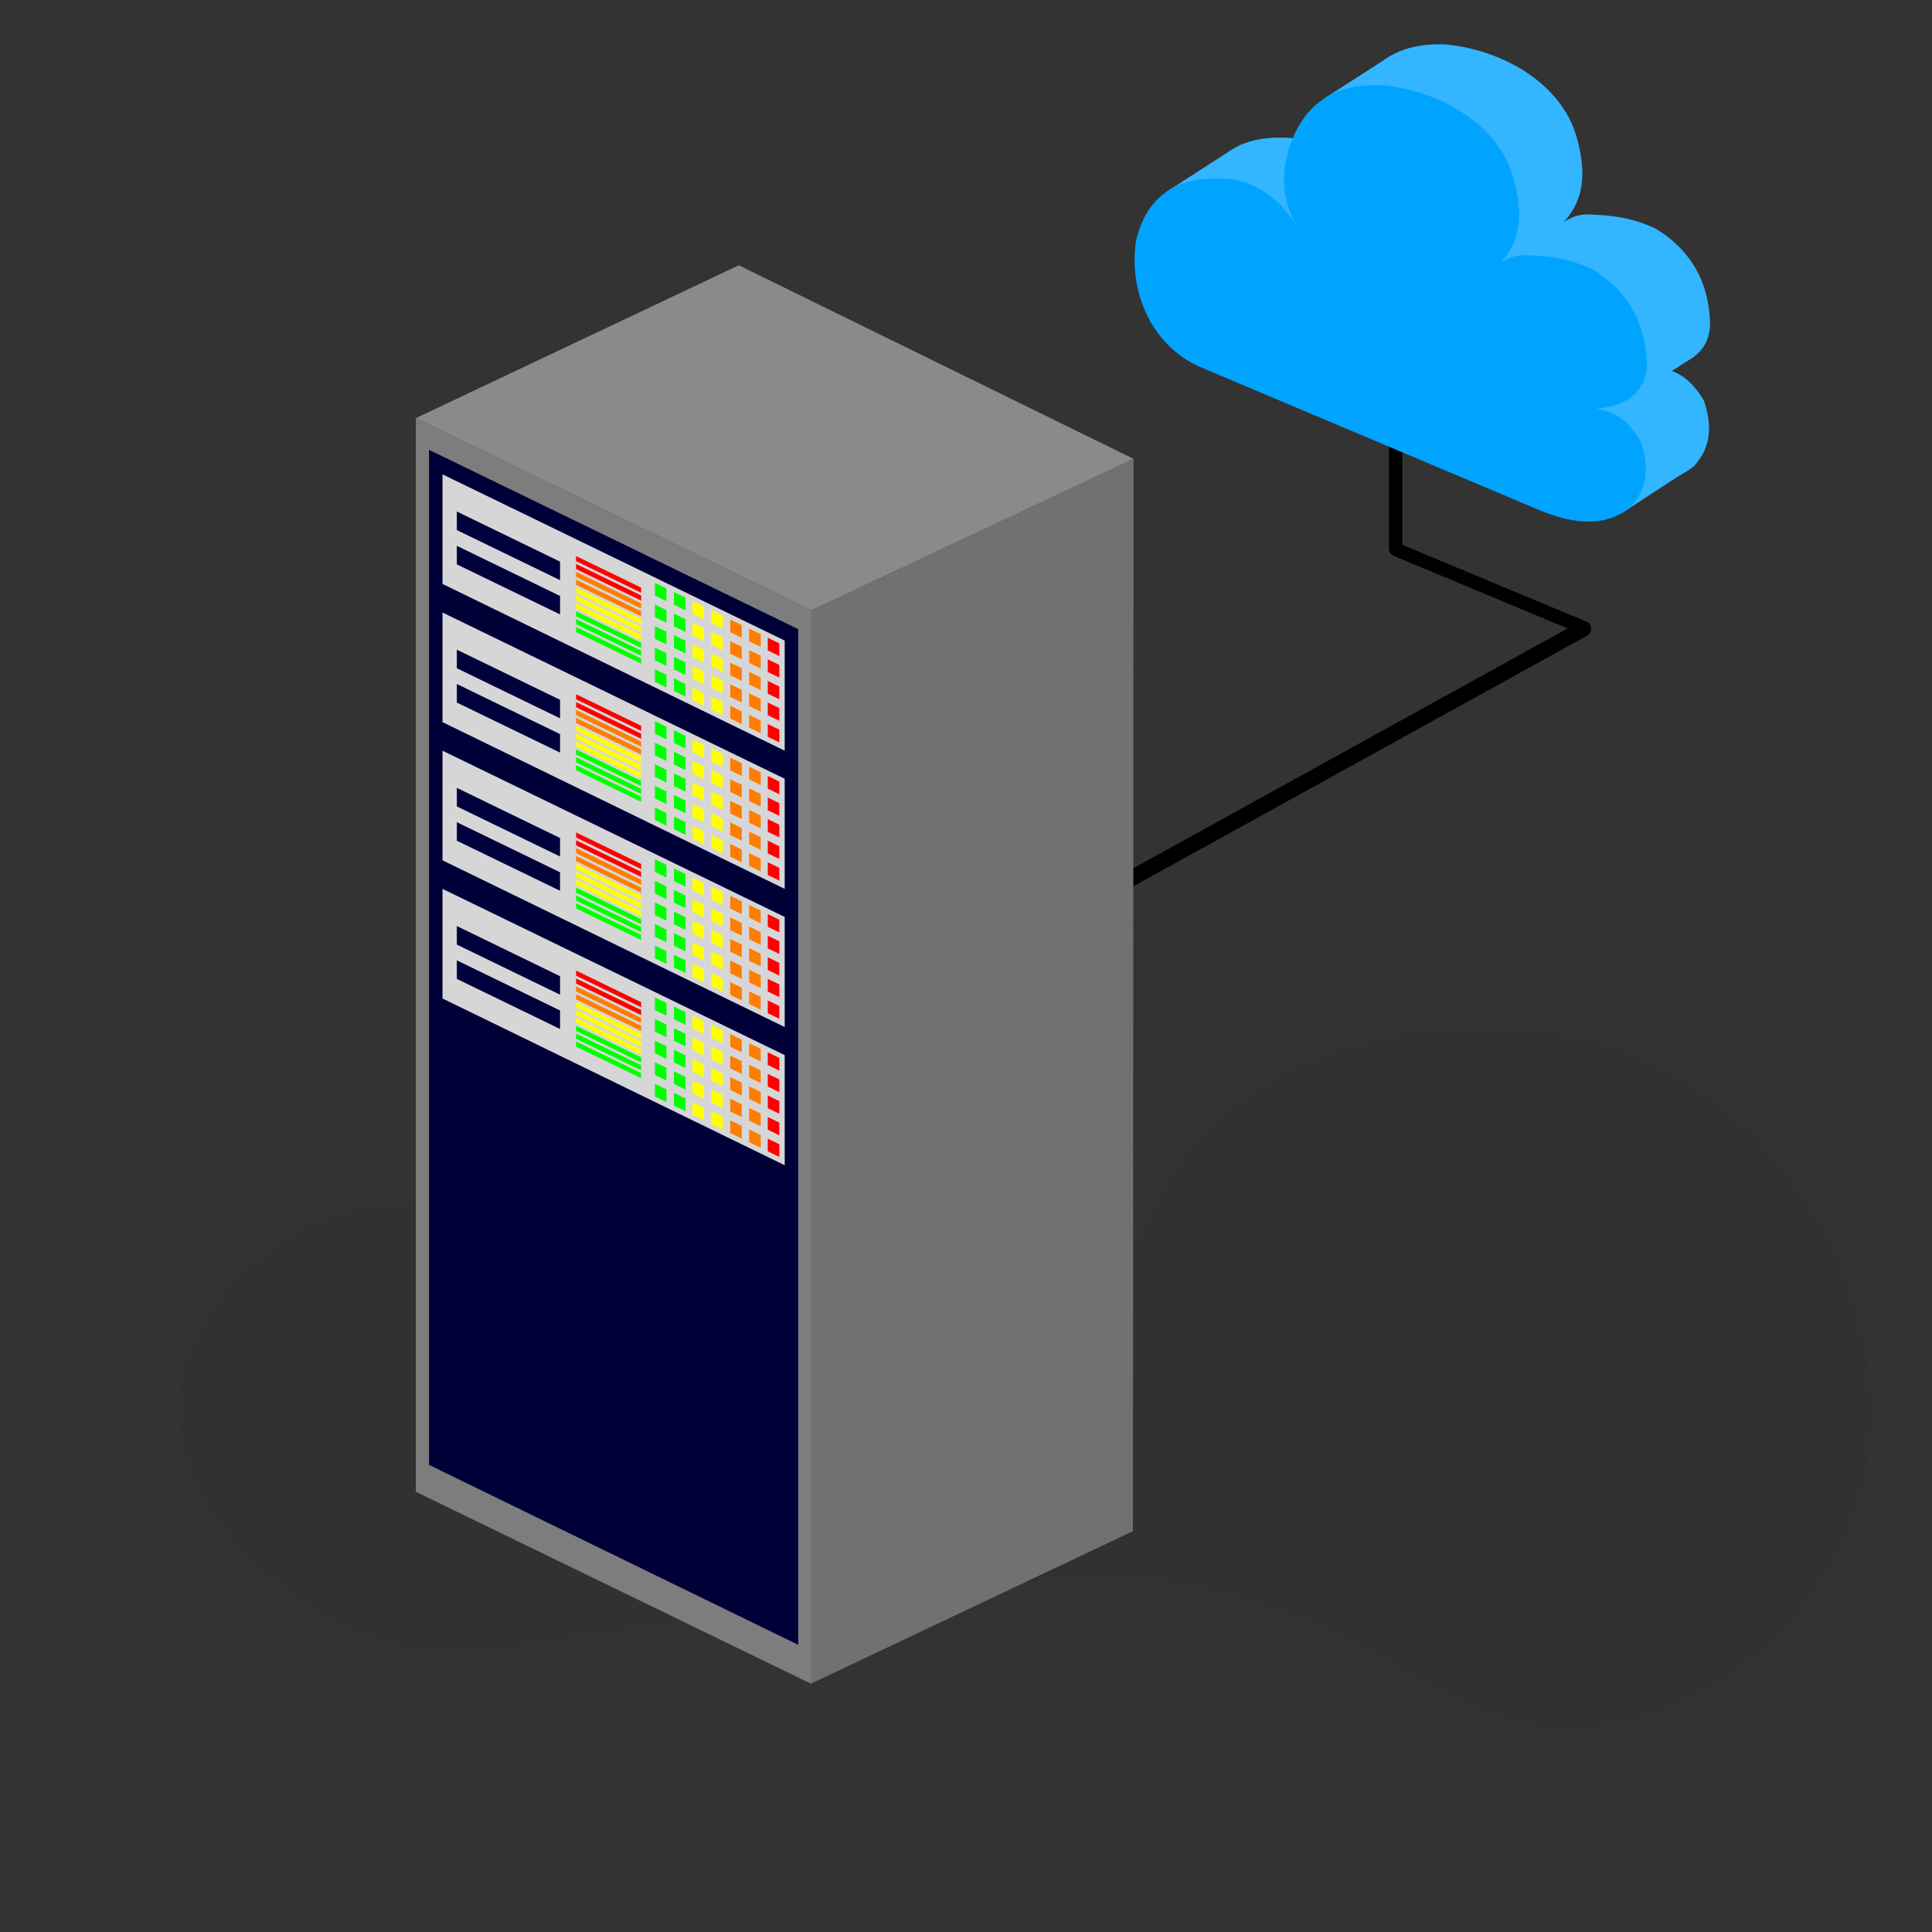 <?xml version="1.0" encoding="utf-8"?>
<!-- Generator: Adobe Illustrator 24.2.1, SVG Export Plug-In . SVG Version: 6.00 Build 0)  -->
<svg version="1.1" id="Calque_1" xmlns="http://www.w3.org/2000/svg" xmlns:xlink="http://www.w3.org/1999/xlink" x="0px" y="0px"
	 viewBox="0 0 500 500" style="enable-background:new 0 0 500 500;" xml:space="preserve">
<rect x="0" y="0" width="500" height="500" fill="#333333" stroke="none"/>
<style type="text/css">
	.server_st0{opacity:0.05;}
	.server_st1{fill:#7D7D7D;}
	.server_st2{opacity:0.1;}
	.server_st3{opacity:0.1;fill:#FFFFFF;}
	.server_st4{fill:#000038;}
	.server_st5{fill:#D6D6D6;}
	.server_st6{fill:#00003D;}
	.server_st7{fill:#FF0000;}
	.server_st8{fill:#FF7D00;}
	.server_st9{fill:#FFFF00;}
	.server_st10{fill:#00FF00;}
	.server_st11{fill:#00A4FF;}
	.server_st12{opacity:0.2;}
	.server_st13{fill:#FFFFFF;}
</style>
<path class="server_st0" d="M274.12,338.21c-18.5,8.08-29.45,0.66-119.47-18.99c-40.21-8.78-55.66-11.15-72.79-3.16
	c-16.03,7.47-34.18,24.31-35.6,45.89c-1.77,26.84,23.12,49.53,43.52,59.34c26.88,12.93,44.31,2.7,122.64-6.33
	c48.03-5.54,72.05-8.31,89.41-5.54c60.44,9.64,73.87,44.15,114.73,37.19c26.78-4.57,49.47-24.25,60.13-46.68
	c18.27-38.47,1.83-86.46-29.27-112.35c-37.9-31.56-91.82-25.51-122.64-5.54C293.76,302.12,301.92,326.07,274.12,338.21z"/>
<g>
	<path d="M410.71,164.53l-128.02,70.7c-0.99,0.54-2.23,0.19-2.77-0.8l0,0c-0.54-0.99-0.19-2.23,0.8-2.77l128.02-70.7
		c0.99-0.54,2.23-0.19,2.77,0.8v0C412.06,162.74,411.7,163.99,410.71,164.53z"/>
	<path d="M409.28,164.13l-48.62-20.28c-0.89-0.37-1.31-1.39-0.94-2.29l0,0c0.37-0.89,1.39-1.31,2.29-0.94l48.62,20.28
		c0.89,0.37,1.31,1.39,0.94,2.29l0,0C411.19,164.08,410.17,164.5,409.28,164.13z"/>
	<path d="M361.19,143.73L361.19,143.73c-0.95,0-1.73-0.77-1.73-1.73v-28.32c0-0.95,0.77-1.73,1.73-1.73h0
		c0.95,0,1.73,0.77,1.73,1.73V142C362.92,142.95,362.15,143.73,361.19,143.73z"/>
</g>
<g>
	<g>
		<polygon class="server_st1" points="107.62,108.21 209.99,157.93 209.99,435.79 107.62,386.07 		"/>
		<g>
			<polygon class="server_st1" points="293.35,118.75 209.99,157.93 209.84,435.74 293.2,396.26 			"/>
			<polygon class="server_st2" points="293.35,118.75 209.99,157.93 209.84,435.74 293.2,396.26 			"/>
		</g>
		<g>
			<polygon class="server_st1" points="107.62,108.21 191.2,68.66 293.35,118.75 209.99,157.93 			"/>
			<polygon class="server_st3" points="107.62,108.21 191.2,68.66 293.35,118.75 209.99,157.93 			"/>
		</g>
		<polygon class="server_st4" points="111.03,116.41 206.58,162.82 206.58,425.68 111.03,379.11 		"/>
	</g>
	<g>
		<polygon class="server_st5" points="114.52,122.76 203.08,165.78 203.08,194.28 114.52,151.12 		"/>
		<polygon class="server_st6" points="118.23,141.26 144.94,154.23 144.94,159.01 118.23,146.06 		"/>
		<polygon class="server_st6" points="118.23,132.38 144.94,145.35 144.94,150.14 118.23,137.18 		"/>
		<g>
			<g>
				<polygon class="server_st7" points="201.69,166.51 198.7,165.05 198.7,168.34 201.69,169.79 				"/>
				<polygon class="server_st7" points="201.69,188.84 198.7,187.39 198.7,190.68 201.69,192.13 				"/>
				<polygon class="server_st7" points="201.69,172.09 198.7,170.64 198.7,173.92 201.69,175.37 				"/>
				<polygon class="server_st7" points="201.69,177.68 198.7,176.22 198.7,179.51 201.69,180.96 				"/>
				<polygon class="server_st7" points="201.69,183.26 198.7,181.81 198.7,185.09 201.69,186.54 				"/>
			</g>
			<g>
				<polygon class="server_st8" points="196.87,164.14 193.88,162.69 193.88,165.97 196.87,167.42 				"/>
				<polygon class="server_st8" points="196.87,186.48 193.88,185.03 193.88,188.31 196.87,189.76 				"/>
				<polygon class="server_st8" points="196.87,169.72 193.88,168.27 193.88,171.55 196.87,173.01 				"/>
				<polygon class="server_st8" points="196.87,175.31 193.88,173.86 193.88,177.14 196.87,178.59 				"/>
				<polygon class="server_st8" points="196.87,180.89 193.88,179.44 193.88,182.72 196.87,184.17 				"/>
			</g>
			<g>
				<polygon class="server_st8" points="191.97,161.77 188.98,160.32 188.98,163.6 191.97,165.05 				"/>
				<polygon class="server_st8" points="191.97,184.11 188.98,182.66 188.98,185.94 191.97,187.39 				"/>
				<polygon class="server_st8" points="191.97,167.36 188.98,165.91 188.98,169.19 191.97,170.64 				"/>
				<polygon class="server_st8" points="191.97,172.94 188.98,171.49 188.98,174.77 191.97,176.22 				"/>
				<polygon class="server_st8" points="191.97,178.53 188.98,177.08 188.98,180.36 191.97,181.81 				"/>
			</g>
			<g>
				<polygon class="server_st9" points="187.06,159.41 184.07,157.96 184.07,161.24 187.06,162.69 				"/>
				<polygon class="server_st9" points="187.06,181.75 184.07,180.29 184.07,183.58 187.06,185.03 				"/>
				<polygon class="server_st9" points="187.06,164.99 184.07,163.54 184.07,166.82 187.06,168.27 				"/>
				<polygon class="server_st9" points="187.06,170.58 184.07,169.13 184.07,172.41 187.06,173.86 				"/>
				<polygon class="server_st9" points="187.06,176.16 184.07,174.71 184.07,177.99 187.06,179.44 				"/>
			</g>
			<g>
				<polygon class="server_st9" points="182.2,157.04 179.21,155.59 179.21,158.87 182.2,160.32 				"/>
				<polygon class="server_st9" points="182.2,179.38 179.21,177.93 179.21,181.21 182.2,182.66 				"/>
				<polygon class="server_st9" points="182.2,162.63 179.21,161.17 179.21,164.46 182.2,165.91 				"/>
				<polygon class="server_st9" points="182.2,168.21 179.21,166.76 179.21,170.04 182.2,171.49 				"/>
				<polygon class="server_st9" points="182.2,173.8 179.21,172.34 179.21,175.63 182.2,177.08 				"/>
			</g>
			<g>
				<polygon class="server_st10" points="177.42,154.67 174.43,153.22 174.43,156.51 177.42,157.96 				"/>
				<polygon class="server_st10" points="177.42,177.01 174.43,175.56 174.43,178.84 177.42,180.29 				"/>
				<polygon class="server_st10" points="177.42,160.26 174.43,158.81 174.43,162.09 177.42,163.54 				"/>
				<polygon class="server_st10" points="177.42,165.84 174.43,164.39 174.43,167.67 177.42,169.13 				"/>
				<polygon class="server_st10" points="177.42,171.43 174.43,169.98 174.43,173.26 177.42,174.71 				"/>
			</g>
			<g>
				<polygon class="server_st10" points="172.48,152.31 169.49,150.86 169.49,154.14 172.48,155.59 				"/>
				<polygon class="server_st10" points="172.48,174.65 169.49,173.2 169.49,176.48 172.48,177.93 				"/>
				<polygon class="server_st10" points="172.48,157.89 169.49,156.44 169.49,159.72 172.48,161.17 				"/>
				<polygon class="server_st10" points="172.48,163.48 169.49,162.03 169.49,165.31 172.48,166.76 				"/>
				<polygon class="server_st10" points="172.48,169.06 169.49,167.61 169.49,170.89 172.48,172.34 				"/>
			</g>
		</g>
		<g>
			<polygon class="server_st10" points="149.08,162.26 165.93,170.43 165.93,171.76 149.08,163.58">
              <animate dur="1s" attributeName="opacity" from="0" to="1" begin="0s" repeatCount="indefinite"/>
            </polygon>
            <polygon class="server_st10" points="149.08,160.22 165.93,168.39 165.93,169.72 149.08,161.54">
              <animate dur="1s" attributeName="opacity" from="0" to="1" begin="0.1s" repeatCount="indefinite"/>
            </polygon>
            <polygon class="server_st10" points="149.08,158.18 165.93,166.35 165.93,167.68 149.08,159.5">
              <animate dur="1s" attributeName="opacity" from="0" to="1" begin="0.2s" repeatCount="indefinite"/>
            </polygon>
            <polygon class="server_st9" points="149.08,156.14 165.93,164.31 165.93,165.64 149.08,157.46">
              <animate dur="1s" attributeName="opacity" from="0" to="1" begin="0.3s" repeatCount="indefinite"/>
            </polygon>
            <polygon class="server_st9" points="149.08,154.1 165.93,162.27 165.93,163.6 149.08,155.42">
              <animate dur="1s" attributeName="opacity" from="0" to="1" begin="0.4s" repeatCount="indefinite"/>
            </polygon>
            <polygon class="server_st9" points="149.08,152.06 165.93,160.23 165.93,161.56 149.08,153.38">
              <animate dur="1s" attributeName="opacity" from="0" to="1" begin="0.5s" repeatCount="indefinite"/>
            </polygon>
            <polygon class="server_st8" points="149.08,150.02 165.93,158.19 165.93,159.52 149.08,151.34">
              <animate dur="1s" attributeName="opacity" from="0" to="1" begin="0.6s" repeatCount="indefinite"/>
            </polygon>
            <polygon class="server_st8" points="149.08,147.98 165.93,156.15 165.93,157.48 149.08,149.3">
              <animate dur="1s" attributeName="opacity" from="0" to="1" begin="0.7s" repeatCount="indefinite"/>
            </polygon>
            <polygon class="server_st7" points="149.08,145.94 165.93,154.11 165.93,155.44 149.08,147.26">
              <animate dur="1s" attributeName="opacity" from="0" to="1" begin="0.8s" repeatCount="indefinite"/>
            </polygon>
            <polygon class="server_st7" points="149.08,143.9 165.93,152.07 165.93,153.4 149.08,145.22">
              <animate dur="1s" attributeName="opacity" from="0" to="1" begin="0.9s" repeatCount="indefinite"/>
            </polygon>
		</g>
	</g>
	<g>
		<polygon class="server_st5" points="114.52,158.52 203.08,201.54 203.08,230.04 114.52,186.89 		"/>
		<polygon class="server_st6" points="118.23,177.02 144.94,189.99 144.94,194.77 118.23,181.82 		"/>
		<polygon class="server_st6" points="118.23,168.14 144.94,181.11 144.94,185.9 118.23,172.94 		"/>
		<g>
			<g>
				<polygon class="server_st7" points="201.69,202.27 198.7,200.81 198.7,204.1 201.69,205.55 				"/>
				<polygon class="server_st7" points="201.69,224.61 198.7,223.15 198.7,226.44 201.69,227.89 				"/>
				<polygon class="server_st7" points="201.69,207.85 198.7,206.4 198.7,209.68 201.69,211.13 				"/>
				<polygon class="server_st7" points="201.69,213.44 198.7,211.98 198.7,215.27 201.69,216.72 				"/>
				<polygon class="server_st7" points="201.69,219.02 198.7,217.57 198.7,220.85 201.69,222.3 				"/>
			</g>
			<g>
				<polygon class="server_st8" points="196.87,199.9 193.88,198.45 193.88,201.73 196.87,203.18 				"/>
				<polygon class="server_st8" points="196.87,222.24 193.88,220.79 193.88,224.07 196.87,225.52 				"/>
				<polygon class="server_st8" points="196.87,205.48 193.88,204.03 193.88,207.32 196.87,208.77 				"/>
				<polygon class="server_st8" points="196.87,211.07 193.88,209.62 193.88,212.9 196.87,214.35 				"/>
				<polygon class="server_st8" points="196.87,216.65 193.88,215.2 193.88,218.48 196.87,219.94 				"/>
			</g>
			<g>
				<polygon class="server_st8" points="191.97,197.53 188.98,196.08 188.98,199.36 191.97,200.81 				"/>
				<polygon class="server_st8" points="191.97,219.87 188.98,218.42 188.98,221.7 191.97,223.15 				"/>
				<polygon class="server_st8" points="191.97,203.12 188.98,201.67 188.98,204.95 191.97,206.4 				"/>
				<polygon class="server_st8" points="191.97,208.7 188.98,207.25 188.98,210.53 191.97,211.98 				"/>
				<polygon class="server_st8" points="191.97,214.29 188.98,212.84 188.98,216.12 191.97,217.57 				"/>
			</g>
			<g>
				<polygon class="server_st9" points="187.06,195.17 184.07,193.72 184.07,197 187.06,198.45 				"/>
				<polygon class="server_st9" points="187.06,217.51 184.07,216.06 184.07,219.34 187.06,220.79 				"/>
				<polygon class="server_st9" points="187.06,200.75 184.07,199.3 184.07,202.58 187.06,204.03 				"/>
				<polygon class="server_st9" points="187.06,206.34 184.07,204.89 184.07,208.17 187.06,209.62 				"/>
				<polygon class="server_st9" points="187.06,211.92 184.07,210.47 184.07,213.75 187.06,215.2 				"/>
			</g>
			<g>
				<polygon class="server_st9" points="182.2,192.8 179.21,191.35 179.21,194.63 182.2,196.08 				"/>
				<polygon class="server_st9" points="182.2,215.14 179.21,213.69 179.21,216.97 182.2,218.42 				"/>
				<polygon class="server_st9" points="182.2,198.39 179.21,196.93 179.21,200.22 182.2,201.67 				"/>
				<polygon class="server_st9" points="182.2,203.97 179.21,202.52 179.21,205.8 182.2,207.25 				"/>
				<polygon class="server_st9" points="182.2,209.56 179.21,208.1 179.21,211.39 182.2,212.84 				"/>
			</g>
			<g>
				<polygon class="server_st10" points="177.42,190.44 174.43,188.98 174.43,192.27 177.42,193.72 				"/>
				<polygon class="server_st10" points="177.42,212.77 174.43,211.32 174.43,214.6 177.42,216.06 				"/>
				<polygon class="server_st10" points="177.42,196.02 174.43,194.57 174.43,197.85 177.42,199.3 				"/>
				<polygon class="server_st10" points="177.42,201.6 174.43,200.15 174.43,203.44 177.42,204.89 				"/>
				<polygon class="server_st10" points="177.42,207.19 174.43,205.74 174.43,209.02 177.42,210.47 				"/>
			</g>
			<g>
				<polygon class="server_st10" points="172.48,188.07 169.49,186.62 169.49,189.9 172.48,191.35 				"/>
				<polygon class="server_st10" points="172.48,210.41 169.49,208.96 169.49,212.24 172.48,213.69 				"/>
				<polygon class="server_st10" points="172.48,193.65 169.49,192.2 169.49,195.48 172.48,196.93 				"/>
				<polygon class="server_st10" points="172.48,199.24 169.49,197.79 169.49,201.07 172.48,202.52 				"/>
				<polygon class="server_st10" points="172.48,204.82 169.49,203.37 169.49,206.65 172.48,208.1 				"/>
			</g>
		</g>
		<g>
			<polygon class="server_st10" points="149.08,198.02 165.93,206.19 165.93,207.52 149.08,199.34">
              <animate dur="1s" attributeName="opacity" from="0" to="1" begin="0s" repeatCount="indefinite"/>
            </polygon>
            <polygon class="server_st10" points="149.08,195.98 165.93,204.15 165.93,205.48 149.08,197.3">
              <animate dur="1s" attributeName="opacity" from="0" to="1" begin="0.1s" repeatCount="indefinite"/>
            </polygon>
            <polygon class="server_st10" points="149.08,193.94 165.93,202.11 165.93,203.44 149.08,195.26">
              <animate dur="1s" attributeName="opacity" from="0" to="1" begin="0.2s" repeatCount="indefinite"/>
            </polygon>
            <polygon class="server_st9" points="149.08,191.9 165.93,200.07 165.93,201.4 149.08,193.22">
              <animate dur="1s" attributeName="opacity" from="0" to="1" begin="0.3s" repeatCount="indefinite"/>
            </polygon>
            <polygon class="server_st9" points="149.08,189.86 165.93,198.03 165.93,199.36 149.08,191.18">
              <animate dur="1s" attributeName="opacity" from="0" to="1" begin="0.4s" repeatCount="indefinite"/>
            </polygon>
            <polygon class="server_st9" points="149.08,187.82 165.93,195.99 165.93,197.32 149.08,189.14">
              <animate dur="1s" attributeName="opacity" from="0" to="1" begin="0.5s" repeatCount="indefinite"/>
            </polygon>
            <polygon class="server_st8" points="149.08,185.78 165.93,193.95 165.93,195.28 149.08,187.1">
              <animate dur="1s" attributeName="opacity" from="0" to="1" begin="0.6s" repeatCount="indefinite"/>
            </polygon>
            <polygon class="server_st8" points="149.08,183.74 165.93,191.91 165.93,193.24 149.08,185.06">
              <animate dur="1s" attributeName="opacity" from="0" to="1" begin="0.7s" repeatCount="indefinite"/>
            </polygon>
            <polygon class="server_st7" points="149.08,181.7 165.93,189.87 165.93,191.2 149.08,183.02">
              <animate dur="1s" attributeName="opacity" from="0" to="1" begin="0.8s" repeatCount="indefinite"/>
            </polygon>
            <polygon class="server_st7" points="149.08,179.66 165.93,187.83 165.93,189.16 149.08,180.98">
              <animate dur="1s" attributeName="opacity" from="0" to="1" begin="0.9s" repeatCount="indefinite"/>
            </polygon>
		</g>
	</g>
	<g>
		<polygon class="server_st5" points="114.52,194.28 203.08,237.3 203.08,265.8 114.52,222.65 		"/>
		<polygon class="server_st6" points="118.23,212.78 144.94,225.75 144.94,230.53 118.23,217.58 		"/>
		<polygon class="server_st6" points="118.23,203.9 144.94,216.88 144.94,221.66 118.23,208.7 		"/>
		<g>
			<g>
				<polygon class="server_st7" points="201.69,238.03 198.7,236.58 198.7,239.86 201.69,241.31 				"/>
				<polygon class="server_st7" points="201.69,260.37 198.7,258.91 198.7,262.2 201.69,263.65 				"/>
				<polygon class="server_st7" points="201.69,243.61 198.7,242.16 198.7,245.44 201.69,246.89 				"/>
				<polygon class="server_st7" points="201.69,249.2 198.7,247.74 198.7,251.03 201.69,252.48 				"/>
				<polygon class="server_st7" points="201.69,254.78 198.7,253.33 198.7,256.61 201.69,258.06 				"/>
			</g>
			<g>
				<polygon class="server_st8" points="196.87,235.66 193.88,234.21 193.88,237.49 196.87,238.94 				"/>
				<polygon class="server_st8" points="196.87,258 193.88,256.55 193.88,259.83 196.87,261.28 				"/>
				<polygon class="server_st8" points="196.87,241.25 193.88,239.79 193.88,243.08 196.87,244.53 				"/>
				<polygon class="server_st8" points="196.87,246.83 193.88,245.38 193.88,248.66 196.87,250.11 				"/>
				<polygon class="server_st8" points="196.87,252.42 193.88,250.96 193.88,254.25 196.87,255.7 				"/>
			</g>
			<g>
				<polygon class="server_st8" points="191.97,233.29 188.98,231.84 188.98,235.12 191.97,236.58 				"/>
				<polygon class="server_st8" points="191.97,255.63 188.98,254.18 188.98,257.46 191.97,258.91 				"/>
				<polygon class="server_st8" points="191.97,238.88 188.98,237.43 188.98,240.71 191.97,242.16 				"/>
				<polygon class="server_st8" points="191.97,244.46 188.98,243.01 188.98,246.29 191.97,247.74 				"/>
				<polygon class="server_st8" points="191.97,250.05 188.98,248.6 188.98,251.88 191.97,253.33 				"/>
			</g>
			<g>
				<polygon class="server_st9" points="187.06,230.93 184.07,229.48 184.07,232.76 187.06,234.21 				"/>
				<polygon class="server_st9" points="187.06,253.27 184.07,251.82 184.07,255.1 187.06,256.55 				"/>
				<polygon class="server_st9" points="187.06,236.51 184.07,235.06 184.07,238.34 187.06,239.79 				"/>
				<polygon class="server_st9" points="187.06,242.1 184.07,240.65 184.07,243.93 187.06,245.38 				"/>
				<polygon class="server_st9" points="187.06,247.68 184.07,246.23 184.07,249.51 187.06,250.96 				"/>
			</g>
			<g>
				<polygon class="server_st9" points="182.2,228.56 179.21,227.11 179.21,230.39 182.2,231.84 				"/>
				<polygon class="server_st9" points="182.2,250.9 179.21,249.45 179.21,252.73 182.2,254.18 				"/>
				<polygon class="server_st9" points="182.2,234.15 179.21,232.7 179.21,235.98 182.2,237.43 				"/>
				<polygon class="server_st9" points="182.2,239.73 179.21,238.28 179.21,241.56 182.2,243.01 				"/>
				<polygon class="server_st9" points="182.2,245.32 179.21,243.86 179.21,247.15 182.2,248.6 				"/>
			</g>
			<g>
				<polygon class="server_st10" points="177.42,226.2 174.43,224.74 174.43,228.03 177.42,229.48 				"/>
				<polygon class="server_st10" points="177.42,248.54 174.43,247.08 174.43,250.37 177.42,251.82 				"/>
				<polygon class="server_st10" points="177.42,231.78 174.43,230.33 174.43,233.61 177.42,235.06 				"/>
				<polygon class="server_st10" points="177.42,237.37 174.43,235.91 174.43,239.2 177.42,240.65 				"/>
				<polygon class="server_st10" points="177.42,242.95 174.43,241.5 174.43,244.78 177.42,246.23 				"/>
			</g>
			<g>
				<polygon class="server_st10" points="172.48,223.83 169.49,222.38 169.49,225.66 172.48,227.11 				"/>
				<polygon class="server_st10" points="172.48,246.17 169.49,244.72 169.49,248 172.48,249.45 				"/>
				<polygon class="server_st10" points="172.48,229.41 169.49,227.96 169.49,231.24 172.48,232.7 				"/>
				<polygon class="server_st10" points="172.48,235 169.49,233.55 169.49,236.83 172.48,238.28 				"/>
				<polygon class="server_st10" points="172.48,240.58 169.49,239.13 169.49,242.41 172.48,243.86 				"/>
			</g>
		</g>
		<g>
			<polygon class="server_st10" points="149.08,233.78 165.93,241.96 165.93,243.28 149.08,235.1">
              <animate dur="1s" attributeName="opacity" from="0" to="1" begin="0s" repeatCount="indefinite"/>
            </polygon>
            <polygon class="server_st10" points="149.08,231.74 165.93,239.92 165.93,241.24 149.08,233.06">
              <animate dur="1s" attributeName="opacity" from="0" to="1" begin="0.1s" repeatCount="indefinite"/>
            </polygon>
            <polygon class="server_st10" points="149.08,229.7 165.93,237.88 165.93,239.2 149.08,231.02">
              <animate dur="1s" attributeName="opacity" from="0" to="1" begin="0.2s" repeatCount="indefinite"/>
            </polygon>
            <polygon class="server_st9" points="149.08,227.66 165.93,235.84 165.93,237.16 149.08,228.98">
              <animate dur="1s" attributeName="opacity" from="0" to="1" begin="0.3s" repeatCount="indefinite"/>
            </polygon>
            <polygon class="server_st9" points="149.08,225.62 165.93,233.8 165.93,235.12 149.08,226.94">
              <animate dur="1s" attributeName="opacity" from="0" to="1" begin="0.4s" repeatCount="indefinite"/>
            </polygon>
            <polygon class="server_st9" points="149.08,223.58 165.93,231.76 165.93,233.08 149.08,224.9">
              <animate dur="1s" attributeName="opacity" from="0" to="1" begin="0.5s" repeatCount="indefinite"/>
            </polygon>
            <polygon class="server_st8" points="149.08,221.54 165.93,229.72 165.93,231.04 149.08,222.86">
              <animate dur="1s" attributeName="opacity" from="0" to="1" begin="0.6s" repeatCount="indefinite"/>
            </polygon>
            <polygon class="server_st8" points="149.08,219.5 165.93,227.68 165.93,229 149.08,220.82">
              <animate dur="1s" attributeName="opacity" from="0" to="1" begin="0.7s" repeatCount="indefinite"/>
            </polygon>
            <polygon class="server_st7" points="149.08,217.46 165.93,225.64 165.93,226.96 149.08,218.78">
              <animate dur="1s" attributeName="opacity" from="0" to="1" begin="0.8s" repeatCount="indefinite"/>
            </polygon>
            <polygon class="server_st7" points="149.08,215.42 165.93,223.6 165.93,224.92 149.08,216.74">
              <animate dur="1s" attributeName="opacity" from="0" to="1" begin="0.9s" repeatCount="indefinite"/>
            </polygon>
		</g>
	</g>
	<g>
		<polygon class="server_st5" points="114.52,230.04 203.08,273.06 203.08,301.56 114.52,258.41 		"/>
		<polygon class="server_st6" points="118.23,248.54 144.94,261.51 144.94,266.3 118.23,253.34 		"/>
		<polygon class="server_st6" points="118.23,239.66 144.94,252.64 144.94,257.42 118.23,244.46 		"/>
		<g>
			<g>
				<polygon class="server_st7" points="201.69,273.79 198.7,272.34 198.7,275.62 201.69,277.07 				"/>
				<polygon class="server_st7" points="201.69,296.13 198.7,294.68 198.7,297.96 201.69,299.41 				"/>
				<polygon class="server_st7" points="201.69,279.37 198.7,277.92 198.7,281.2 201.69,282.65 				"/>
				<polygon class="server_st7" points="201.69,284.96 198.7,283.51 198.7,286.79 201.69,288.24 				"/>
				<polygon class="server_st7" points="201.69,290.54 198.7,289.09 198.7,292.37 201.69,293.82 				"/>
			</g>
			<g>
				<polygon class="server_st8" points="196.87,271.42 193.88,269.97 193.88,273.25 196.87,274.7 				"/>
				<polygon class="server_st8" points="196.87,293.76 193.88,292.31 193.88,295.59 196.87,297.04 				"/>
				<polygon class="server_st8" points="196.87,277.01 193.88,275.55 193.88,278.84 196.87,280.29 				"/>
				<polygon class="server_st8" points="196.87,282.59 193.88,281.14 193.88,284.42 196.87,285.87 				"/>
				<polygon class="server_st8" points="196.87,288.18 193.88,286.72 193.88,290.01 196.87,291.46 				"/>
			</g>
			<g>
				<polygon class="server_st8" points="191.97,269.06 188.98,267.6 188.98,270.89 191.97,272.34 				"/>
				<polygon class="server_st8" points="191.97,291.39 188.98,289.94 188.98,293.22 191.97,294.68 				"/>
				<polygon class="server_st8" points="191.97,274.64 188.98,273.19 188.98,276.47 191.97,277.92 				"/>
				<polygon class="server_st8" points="191.97,280.22 188.98,278.77 188.98,282.06 191.97,283.51 				"/>
				<polygon class="server_st8" points="191.97,285.81 188.98,284.36 188.98,287.64 191.97,289.09 				"/>
			</g>
			<g>
				<polygon class="server_st9" points="187.06,266.69 184.07,265.24 184.07,268.52 187.06,269.97 				"/>
				<polygon class="server_st9" points="187.06,289.03 184.07,287.58 184.07,290.86 187.06,292.31 				"/>
				<polygon class="server_st9" points="187.06,272.27 184.07,270.82 184.07,274.1 187.06,275.55 				"/>
				<polygon class="server_st9" points="187.06,277.86 184.07,276.41 184.07,279.69 187.06,281.14 				"/>
				<polygon class="server_st9" points="187.06,283.44 184.07,281.99 184.07,285.27 187.06,286.72 				"/>
			</g>
			<g>
				<polygon class="server_st9" points="182.2,264.32 179.21,262.87 179.21,266.15 182.2,267.6 				"/>
				<polygon class="server_st9" points="182.2,286.66 179.21,285.21 179.21,288.49 182.2,289.94 				"/>
				<polygon class="server_st9" points="182.2,269.91 179.21,268.46 179.21,271.74 182.2,273.19 				"/>
				<polygon class="server_st9" points="182.2,275.49 179.21,274.04 179.21,277.32 182.2,278.77 				"/>
				<polygon class="server_st9" points="182.2,281.08 179.21,279.63 179.21,282.91 182.2,284.36 				"/>
			</g>
			<g>
				<polygon class="server_st10" points="177.42,261.96 174.43,260.51 174.43,263.79 177.42,265.24 				"/>
				<polygon class="server_st10" points="177.42,284.3 174.43,282.84 174.43,286.13 177.42,287.58 				"/>
				<polygon class="server_st10" points="177.42,267.54 174.43,266.09 174.43,269.37 177.42,270.82 				"/>
				<polygon class="server_st10" points="177.42,273.13 174.43,271.67 174.43,274.96 177.42,276.41 				"/>
				<polygon class="server_st10" points="177.42,278.71 174.43,277.26 174.43,280.54 177.42,281.99 				"/>
			</g>
			<g>
				<polygon class="server_st10" points="172.48,259.59 169.49,258.14 169.49,261.42 172.48,262.87 				"/>
				<polygon class="server_st10" points="172.48,281.93 169.49,280.48 169.49,283.76 172.48,285.21 				"/>
				<polygon class="server_st10" points="172.48,265.18 169.49,263.72 169.49,267.01 172.48,268.46 				"/>
				<polygon class="server_st10" points="172.48,270.76 169.49,269.31 169.49,272.59 172.48,274.04 				"/>
				<polygon class="server_st10" points="172.48,276.34 169.49,274.89 169.49,278.18 172.48,279.63 				"/>
			</g>
		</g>
		<g>
			<polygon class="server_st10" points="149.08,269.54 165.93,277.72 165.93,279.04 149.08,270.86">
              <animate dur="1s" attributeName="opacity" from="0" to="1" begin="0s" repeatCount="indefinite"/>
            </polygon>
            <polygon class="server_st10" points="149.08,267.5 165.93,275.68 165.93,277 149.08,268.82">
              <animate dur="1s" attributeName="opacity" from="0" to="1" begin="0.1s" repeatCount="indefinite"/>
            </polygon>
            <polygon class="server_st10" points="149.08,265.46 165.93,273.64 165.93,274.96 149.08,266.78">
              <animate dur="1s" attributeName="opacity" from="0" to="1" begin="0.2s" repeatCount="indefinite"/>
            </polygon>
            <polygon class="server_st9" points="149.08,263.42 165.93,271.6 165.93,272.92 149.08,264.74">
              <animate dur="1s" attributeName="opacity" from="0" to="1" begin="0.3s" repeatCount="indefinite"/>
            </polygon>
            <polygon class="server_st9" points="149.08,261.38 165.93,269.56 165.93,270.88 149.08,262.7">
              <animate dur="1s" attributeName="opacity" from="0" to="1" begin="0.4s" repeatCount="indefinite"/>
            </polygon>
            <polygon class="server_st9" points="149.08,259.34 165.93,267.52 165.93,268.84 149.08,260.66">
              <animate dur="1s" attributeName="opacity" from="0" to="1" begin="0.5s" repeatCount="indefinite"/>
            </polygon>
            <polygon class="server_st8" points="149.08,257.3 165.93,265.48 165.93,266.8 149.08,258.62">
              <animate dur="1s" attributeName="opacity" from="0" to="1" begin="0.6s" repeatCount="indefinite"/>
            </polygon>
            <polygon class="server_st8" points="149.08,255.26 165.93,263.44 165.93,264.76 149.08,256.58">
              <animate dur="1s" attributeName="opacity" from="0" to="1" begin="0.7s" repeatCount="indefinite"/>
            </polygon>
            <polygon class="server_st7" points="149.08,253.22 165.93,261.4 165.93,262.72 149.08,254.54">
              <animate dur="1s" attributeName="opacity" from="0" to="1" begin="0.8s" repeatCount="indefinite"/>
            </polygon>
            <polygon class="server_st7" points="149.08,251.18 165.93,259.36 165.93,260.68 149.08,252.5">
              <animate dur="1s" attributeName="opacity" from="0" to="1" begin="0.9s" repeatCount="indefinite"/>
            </polygon>
		</g>
	</g>
</g>
<g>
	<g>
		<path class="server_st11" d="M326.86,84.4c-13.06-5.87-18.48-20.23-16.47-32.77c2.81-11.55,10.71-17,24.1-15.87
			c7.99,1.1,14.09,5.89,18.48,14.03c-4.41-6.9-5.33-13.98-3.21-21.21c3.51-11.89,11.6-17.83,24.91-17.03
			c14.86,1.63,29.53,10.37,33.34,23.88c3.82,13.51-0.09,19.94-7.23,25.74c2.96-3.48,6.22-5.73,10.04-5.66
			c6.21,0.16,11.86,0.79,18.08,3.9c9.45,6.02,13.41,14.39,13.66,24.34c0,6.49-4.81,10.99-13.26,11.49c4.85,0.45,8.7,3.35,11.65,8.44
			c2.4,6.96,1.61,12.46-2.61,17c-6.03,4.93-13.99,5.03-24.7,0.33L326.86,84.4z"/>
		<polygon class="server_st11" points="419.78,132.74 438.33,120.67 430.96,99.98 		"/>
		<polygon class="server_st11" points="421.62,103.14 438.33,92.34 435.18,67.22 		"/>
		<polygon class="server_st11" points="342.8,25.43 359.91,14.43 359.91,37.82 		"/>
		<polygon class="server_st11" points="301.78,49.71 318.91,38.66 321.18,53.84 		"/>
	</g>
	<g class="server_st12">
		<path class="server_st13" d="M326.86,84.4c-13.06-5.87-18.48-20.23-16.47-32.77c2.81-11.55,10.71-17,24.1-15.87
			c7.99,1.1,14.09,5.89,18.48,14.03c-4.41-6.9-5.33-13.98-3.21-21.21c3.51-11.89,11.6-17.83,24.91-17.03
			c14.86,1.63,29.53,10.37,33.34,23.88c3.82,13.51-0.09,19.94-7.23,25.74c2.96-3.48,6.22-5.73,10.04-5.66
			c6.21,0.16,11.86,0.79,18.08,3.9c9.45,6.02,13.41,14.39,13.66,24.34c0,6.49-4.81,10.99-13.26,11.49c4.85,0.45,8.7,3.35,11.65,8.44
			c2.4,6.96,1.61,12.46-2.61,17c-6.03,4.93-13.99,5.03-24.7,0.33L326.86,84.4z"/>
		<polygon class="server_st13" points="419.78,132.74 438.33,120.67 430.96,99.98 		"/>
		<polygon class="server_st13" points="421.62,103.14 438.33,92.34 435.18,67.22 		"/>
		<polygon class="server_st13" points="342.8,25.43 359.91,14.43 359.91,37.82 		"/>
		<polygon class="server_st13" points="301.78,49.71 318.91,38.66 321.18,53.84 		"/>
	</g>
	<path class="server_st11" d="M310.5,94.94c-13.06-5.87-18.48-20.23-16.47-32.77c2.81-11.55,10.71-17,24.1-15.87
		c7.99,1.1,14.09,5.89,18.48,14.03c-4.41-6.9-5.33-13.98-3.21-21.21c3.51-11.89,11.6-17.83,24.91-17.03
		c14.86,1.63,29.53,10.37,33.34,23.88c3.82,13.51-0.09,19.94-7.23,25.74c2.96-3.48,6.22-5.73,10.04-5.66
		c6.21,0.16,11.86,0.79,18.08,3.9c9.45,6.02,13.41,14.39,13.66,24.34c0,6.49-4.81,10.99-13.26,11.49c4.85,0.45,8.7,3.35,11.65,8.44
		c2.4,6.96,1.61,12.46-2.61,17c-6.03,4.93-13.99,5.03-24.71,0.33L310.5,94.94z"/>
</g>
</svg>

